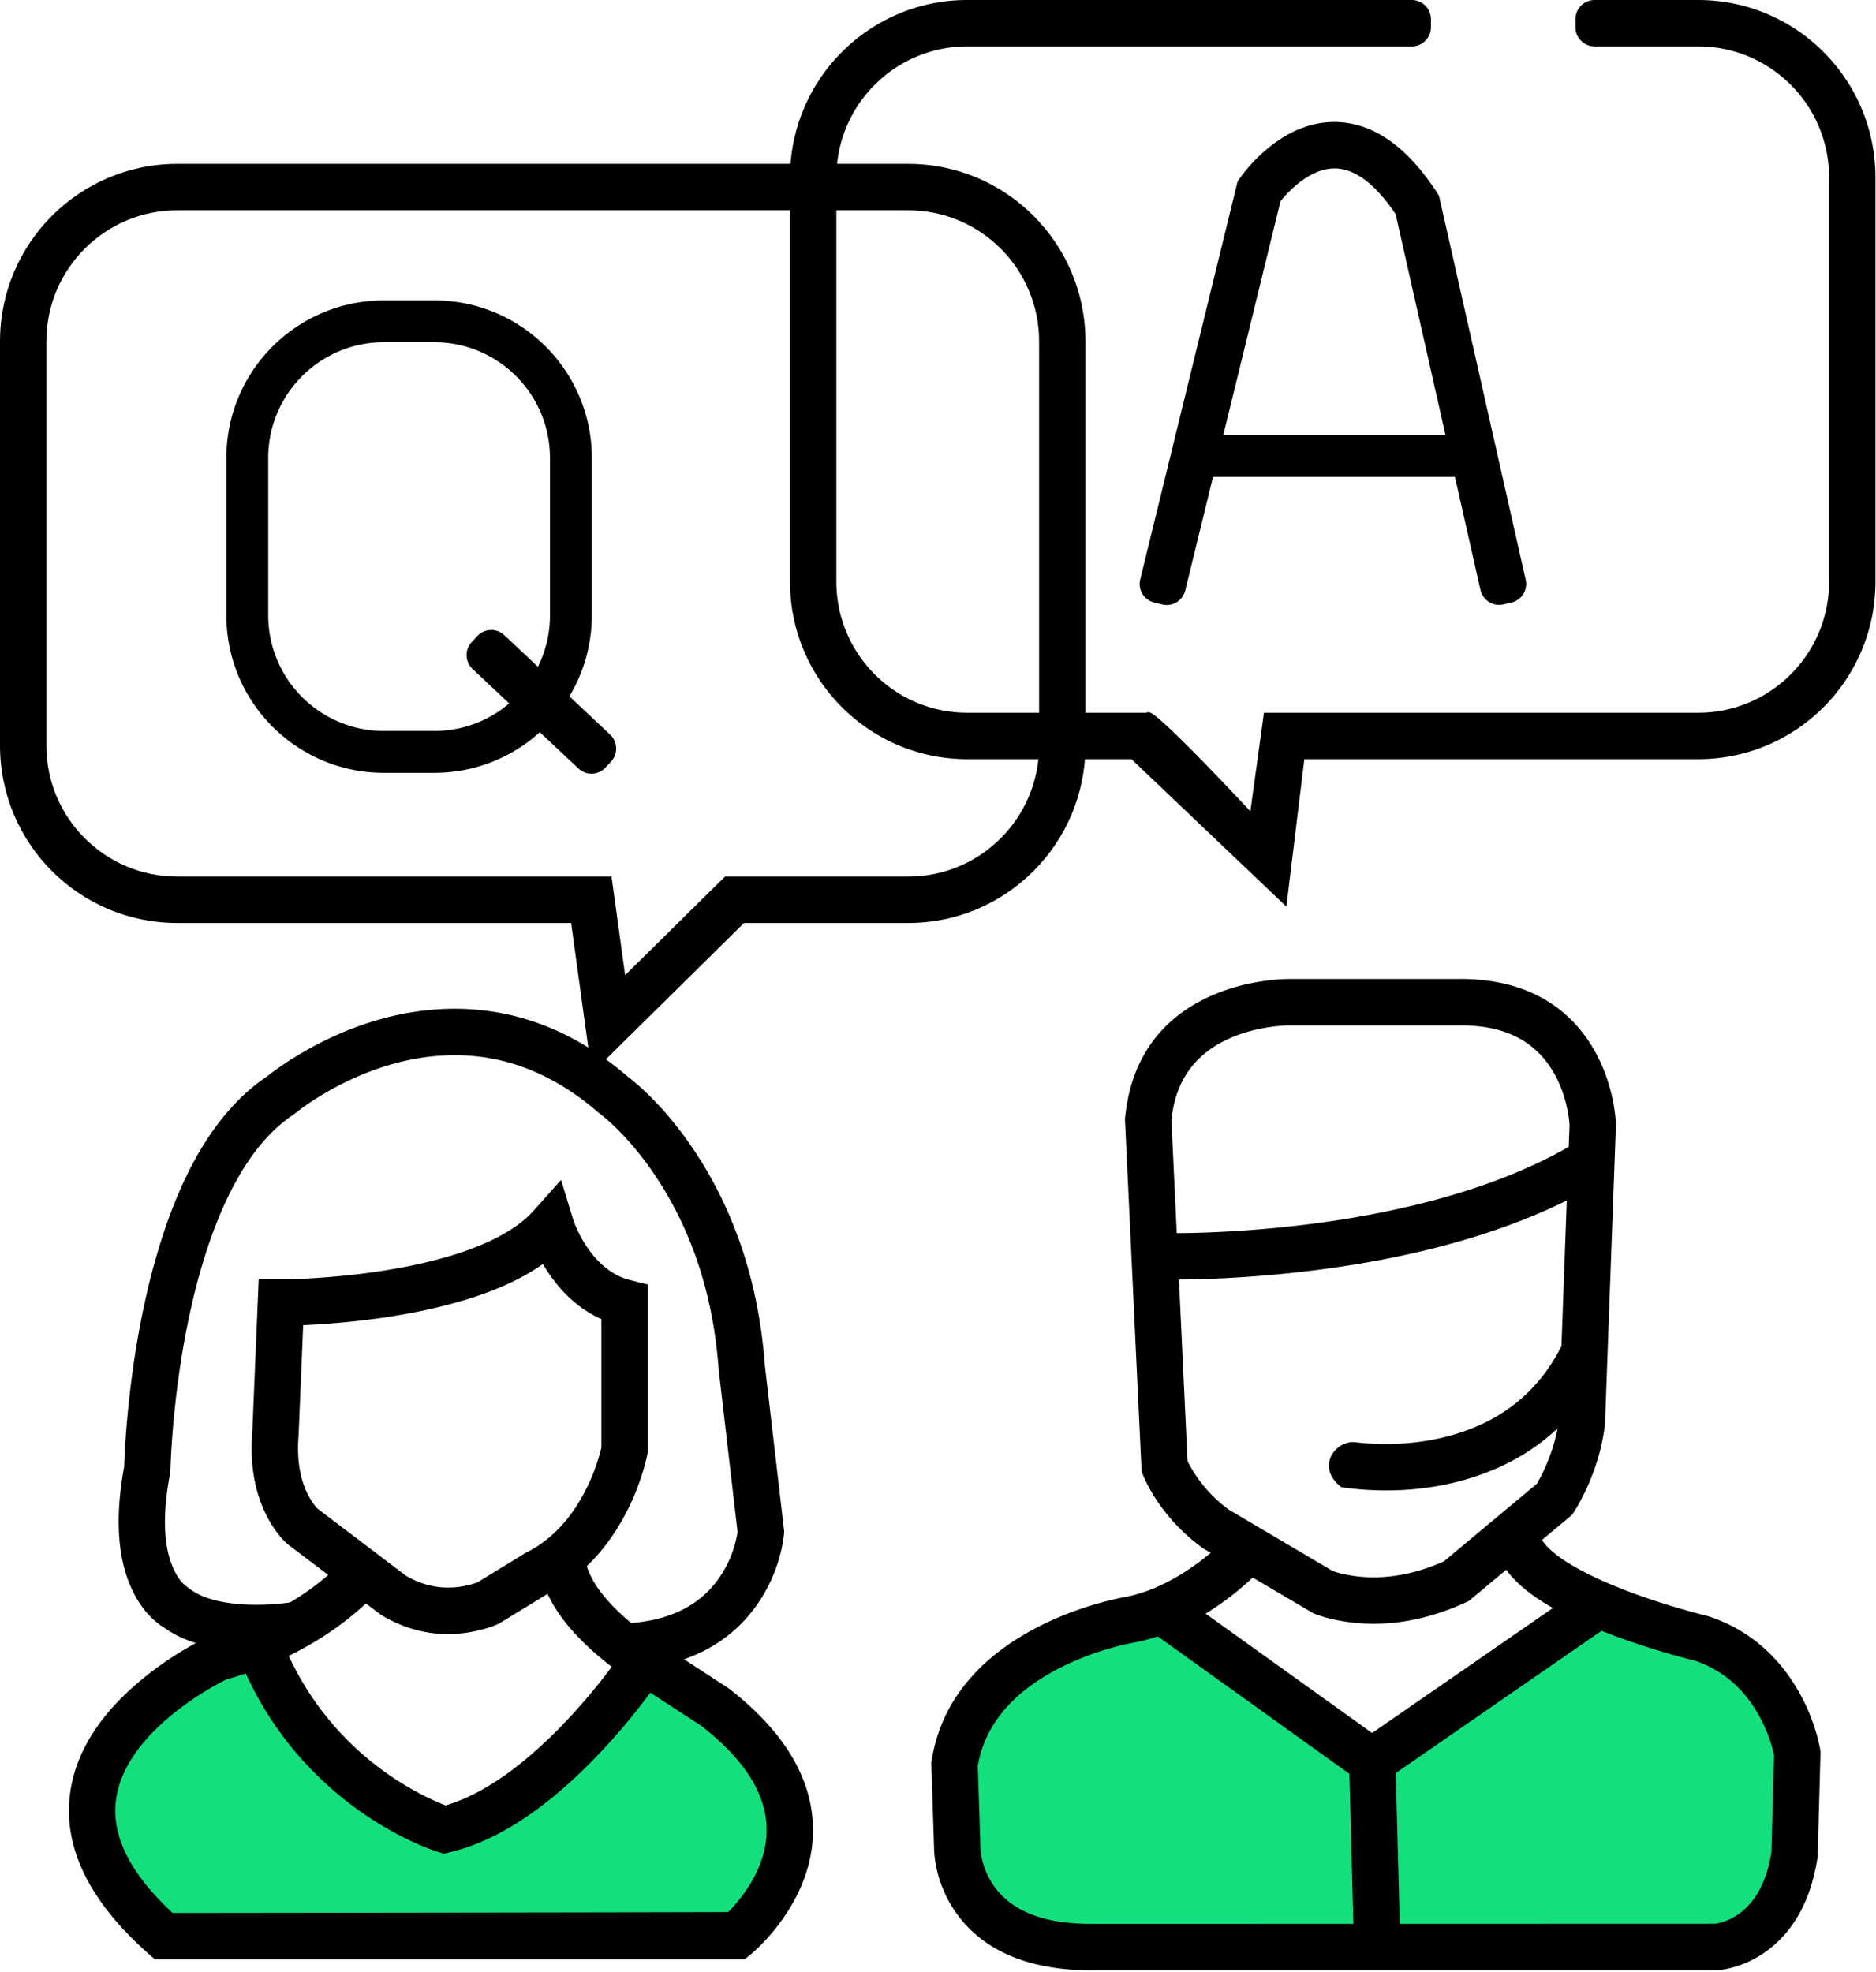 <svg width="196" height="206" xmlns="http://www.w3.org/2000/svg"><g fill="none" fill-rule="evenodd"><path d="M75.743 91.587h19.142c7.555 0 13.678-6.131 13.678-13.696V35.666c0-7.566-6.123-13.696-13.677-13.696H18.521c-7.553 0-13.677 6.132-13.677 13.696V77.89c0 7.566 6.123 13.696 13.678 13.696h45.37l1.418 10.299 10.433-10.299zm-16.073 4.85H18.522C8.292 96.438 0 88.138 0 77.892V35.666c0-10.243 8.293-18.547 18.52-18.547h76.366c10.229 0 18.52 8.301 18.52 18.547V77.89c0 10.243-8.29 18.547-18.52 18.547H77.728L61.832 112.13 59.67 96.438z" fill="#000" fill-rule="nonzero"/><path d="M120.202 74.468h-19.143c-7.554 0-13.677-6.132-13.677-13.696V18.547c0-7.566 6.122-13.697 13.676-13.697h46.161V0h-46.16c-10.23 0-18.521 8.301-18.521 18.547v42.225c0 10.243 8.291 18.547 18.521 18.547h17.157l16.181 15.407-3.763-9.96-10.432-10.298zm11.851 0h45.37c7.555 0 13.678-6.13 13.678-13.696V18.547c0-7.564-6.124-13.697-13.677-13.697h-10.259V0h10.259c10.227 0 18.52 8.304 18.52 18.547v42.225c0 10.245-8.292 18.547-18.522 18.547h-41.147l-1.337 9.697-4.304-4.25 1.42-10.298zm-11.851 0h-19.143c-7.554 0-13.677-6.132-13.677-13.696V18.547c0-7.566 6.122-13.697 13.676-13.697h46.437c1.107 0 2.004-.89 2.004-2V2c0-1.104-.903-2-2.004-2h-46.437c-10.228 0-18.52 8.301-18.52 18.547v42.225c0 10.243 8.291 18.547 18.521 18.547h17.157s.527-5.49 1.986-4.85c1.458.639 10.432 10.297 10.432 10.297l-10.432-10.298zm11.851 0h45.37c7.555 0 13.678-6.13 13.678-13.696V18.547c0-7.564-6.124-13.697-13.677-13.697h-10.82a1.998 1.998 0 01-2.003-2V2c0-1.104.902-2 2.004-2h10.819c10.227 0 18.52 8.304 18.52 18.547v42.225c0 10.245-8.292 18.547-18.522 18.547h-41.147l-1.878 15.407-3.763-9.96 1.42-10.298zM18.676 164.891c-1.39-2.046-1.938-5.53-.91-10.936l.042-.408.013-.424c.013-.365.033-.79.06-1.27a95.41 95.41 0 01.369-4.583c.494-4.74 1.31-9.474 2.52-13.87 2.233-8.124 5.536-14.073 9.913-16.963l.222-.166c.035-.03.128-.104.275-.217.262-.2.572-.427.93-.674a30.926 30.926 0 013.547-2.1c3.54-1.796 7.326-2.912 11.195-3.026 4.9-.146 9.647 1.326 14.19 4.784.498.379.993.781 1.484 1.207l.178.141c.057.041.208.157.438.35.409.341.872.762 1.376 1.264 1.465 1.46 2.94 3.26 4.322 5.411 3.422 5.33 5.689 11.864 6.248 19.706l1.972 16.948a11.594 11.594 0 01-1.819 4.644c-1.953 2.896-5.136 4.704-10.092 4.915l.206 4.846c6.503-.277 11.093-2.885 13.9-7.046a16.402 16.402 0 002.568-6.46c.051-.315.079-.559.091-.719l.017-.232-2.015-17.296c-.626-8.652-3.16-15.946-7.002-21.93-1.578-2.456-3.274-4.527-4.98-6.226a26.421 26.421 0 00-1.689-1.55c-.26-.218-.47-.383-.623-.497a34.578 34.578 0 00-1.648-1.337c-5.44-4.14-11.275-5.95-17.265-5.772-4.651.138-9.109 1.452-13.241 3.547a35.744 35.744 0 00-4.104 2.433 27.328 27.328 0 00-1.456 1.075c-5.514 3.697-9.31 10.56-11.809 19.652-1.287 4.68-2.147 9.67-2.667 14.655a100.244 100.244 0 00-.388 4.817 70.649 70.649 0 00-.073 1.66c-1.203 6.497-.444 11.22 1.7 14.376a8.875 8.875 0 001.754 1.932c.3.243.576.428.812.563 1.619 1.142 3.637 1.825 5.96 2.159 2.265.325 4.63.3 6.874.064a22.608 22.608 0 001.4-.184l-.824-4.78a22.76 22.76 0 01-1.08.14c-1.88.197-3.87.219-5.681-.041-1.673-.24-3.02-.705-3.932-1.376l-.187-.137c-.554-.387-.824-.676-1.09-1.069z" fill="#000" fill-rule="nonzero"/><path d="M26.215 172.047s11.397 18.26 20.8 18.831c0 0 13.678-8.56 20.801-18.26 0 0 11.113 9.13 12.538 12.554 0 0 5.698 15.978-6.839 18.26l-55.564-.57s-9.403-8.56-8.548-15.408c0 0 5.129-10.271 9.403-11.983l7.409-3.424z" fill="#14DF7D"/><path d="M31.197 149.943c-.23 2.762.227 4.86 1.098 6.447.235.43.48.779.714 1.052.067.077.125.14.173.187l9.21 6.987c2.307 1.375 4.67 1.515 6.817.927.313-.085.544-.165.675-.217l5.074-3.106.092-.046c2.087-1.044 3.797-2.691 5.166-4.802a19.959 19.959 0 002.116-4.405 18.761 18.761 0 00.498-1.718v-13.43c-1.989-.88-3.654-2.308-5.02-4.12a16.908 16.908 0 01-1.09-1.637c-2.923 2.075-6.85 3.584-11.57 4.66-3.468.79-7.16 1.296-10.848 1.576-.926.07-1.806.122-2.627.16l-.478 11.485zm-4.171-16.271h2.323l.306-.003c.266-.004.576-.012.927-.023a78.045 78.045 0 003.354-.185c3.467-.263 6.93-.737 10.14-1.468 5.443-1.241 9.532-3.096 11.676-5.5l2.869-3.218 1.254 4.127c.028.082.05.147.078.222a12.68 12.68 0 001.723 3.153c1.148 1.522 2.528 2.558 4.163 2.967l1.835.46v17.526l-.042.221c-.03.161-.087.421-.174.767-.14.553-.32 1.163-.542 1.816a24.751 24.751 0 01-2.638 5.48c-1.79 2.761-4.09 4.988-6.966 6.45l-5.157 3.156-.12.056a6.94 6.94 0 01-.475.199c-.318.12-.677.238-1.074.347-3.363.92-7.106.683-10.717-1.527l-9.648-7.303a6.66 6.66 0 01-.784-.787 10.996 10.996 0 01-1.288-1.88c-1.319-2.403-1.983-5.435-1.688-9.083l.665-15.97z" fill="#000" fill-rule="nonzero"/><path d="M73.251 180.303c4.512 3.508 6.584 6.936 6.82 10.26.178 2.512-.7 4.954-2.317 7.221a16.344 16.344 0 01-1.67 1.987c-.032.032-58.054.095-58.054.095-4.71-4.376-6.425-8.337-5.889-11.973.446-3.02 2.465-5.924 5.623-8.568a31.01 31.01 0 014.198-2.94 28.778 28.778 0 011.684-.915c3.533-.978 6.692-2.376 9.485-4.087 2.023-1.24 3.742-2.575 5.163-3.918a22.12 22.12 0 001.308-1.337c.233-.26.398-.46.497-.587l-3.833-2.966c-.103.125-.18.214-.272.317-.277.31-.618.661-1.024 1.045-1.186 1.12-2.64 2.25-4.368 3.309-2.466 1.511-5.274 2.745-8.439 3.601l-.381.139c-.134.061-.358.17-.66.326-.489.252-1.03.548-1.609.888a35.792 35.792 0 00-4.857 3.404c-3.984 3.337-6.658 7.182-7.307 11.58-.824 5.59 1.79 11.299 8.143 16.924l.687.608h61.618l.669-.546a16.714 16.714 0 001.062-.989 21.16 21.16 0 002.168-2.578c2.218-3.11 3.475-6.604 3.207-10.384-.342-4.827-3.175-9.492-8.768-13.815l-5.932-3.87a13.998 13.998 0 01-.445-.257 29.11 29.11 0 01-1.074-.679 30.641 30.641 0 01-3.273-2.481c-2.893-2.533-4.473-5.048-4.3-7.14l-4.827-.403c-.335 4.031 1.997 7.743 5.938 11.194a35.415 35.415 0 003.794 2.879 33.932 33.932 0 001.686 1.044l5.55 3.612z" fill="#000" fill-rule="nonzero"/><path d="M121.67 168.053l22.796 16.263 23.08-16.834 8.263 3.138s7.979 2.568 9.403 6.278l2.565 7.988-.285 9.987s-.57 6.562-6.554 7.988l-43.026.286-27.07.285s-7.978-2.282-9.403-5.992l-1.424-12.839s.285-6.277 3.704-8.56l12.252-6.276 5.7-1.712z" fill="#14DF7D"/><path d="M152.135 102.287c7.072-.138 11.885 2.787 14.565 7.675a17.761 17.761 0 011.827 5.113c.12.607.201 1.175.251 1.69.032.326.046.574.05.734l-1.145 31.347a22.378 22.378 0 01-1.538 5.79 23.321 23.321 0 01-1.143 2.392c-.243.44-.44.763-.57.957l-.195.293-10.77 8.988-.288.133c-5.185 2.41-10.037 2.706-14.126 1.734a14.233 14.233 0 01-1.265-.36 7.68 7.68 0 01-.545-.203l-11.48-6.756a19.412 19.412 0 01-2.356-1.97 19.133 19.133 0 01-3.035-3.856 15.92 15.92 0 01-.703-1.31 8.868 8.868 0 01-.26-.591l-.14-.366-1.736-36.793c.579-6.37 3.844-10.52 8.79-12.79 1.796-.824 3.694-1.343 5.596-1.625a21.638 21.638 0 011.919-.2c.396-.022.715-.029.946-.026h17.35zm11.822 14.947a12.664 12.664 0 00-.182-1.22c-.252-1.276-.681-2.55-1.322-3.718-1.833-3.343-5.001-5.267-10.245-5.16l-17.43.001a9.738 9.738 0 00-.662.02c-.453.025-.954.075-1.488.154-1.478.22-2.943.62-4.288 1.237-3.402 1.561-5.518 4.217-5.952 8.492l1.68 35.607c.123.255.278.544.464.858a14.337 14.337 0 003.877 4.24l10.845 6.404c.314.107.593.188.917.265 3.018.717 6.668.515 10.687-1.286l9.706-8.1c.062-.103.128-.219.198-.346.306-.555.615-1.19.904-1.894.573-1.392.989-2.854 1.184-4.336l1.132-30.895a8.01 8.01 0 00-.025-.323z" fill="#000" fill-rule="nonzero"/><path d="M121.026 133.67c.074.003.207.006.396.009 2.73.044 6.442-.057 10.792-.423 6.646-.558 13.225-1.622 19.399-3.32 6.204-1.706 11.72-3.981 16.368-6.908l-2.58-4.106c-4.207 2.65-9.294 4.749-15.07 6.337-5.86 1.61-12.153 2.63-18.522 3.164-4.177.35-7.732.448-10.309.406a25.57 25.57 0 01-.326-.007l-.148 4.849zm19.119 21.712c.3.046.64.092 1.022.135 4.406.488 9.315.158 14.023-1.625 5.244-1.986 9.477-5.572 12.234-10.987l-4.315-2.203c-2.187 4.294-5.473 7.078-9.632 8.653-3.884 1.47-8.066 1.752-11.776 1.34-2.08-.332-4.359 2.521-1.556 4.687zm-23.199 11.593a33.51 33.51 0 00-2.287.572c-2.355.676-4.713 1.6-6.932 2.82-5.619 3.088-9.432 7.542-10.39 13.568l-.036.228.292 9.047c.002.153.013.364.038.627a12.718 12.718 0 002.126 5.824c2.65 3.898 7.336 6.196 14.22 6.196h65.302c.201-.008.413-.028.676-.067.399-.06.832-.155 1.292-.291a10.918 10.918 0 003.76-1.982c2.504-2.016 4.23-5.134 4.88-9.422l.022-.148.295-10.928-.034-.219a10.764 10.764 0 00-.146-.723c-.118-.51-.273-1.07-.472-1.67a20.115 20.115 0 00-2.462-5.013c-2.046-3-4.86-5.282-8.52-6.504-.237-.066-.302-.081-.4-.106a76.04 76.04 0 01-2.71-.739c-2.196-.642-4.391-1.38-6.426-2.2-4.477-1.8-7.475-3.76-8.073-5.255l-4.497 1.801c1.27 3.182 5.073 5.665 10.764 7.955 2.197.884 4.536 1.671 6.874 2.355a80.857 80.857 0 003.03.823c2.55.873 4.498 2.465 5.958 4.606a15.313 15.313 0 012.259 5.239l-.274 10.142c-.484 3.032-1.591 5.009-3.104 6.227a6.11 6.11 0 01-2.098 1.11 4.8 4.8 0 01-.64.145c-.039.006-65.256.014-65.256.014-5.334 0-8.501-1.554-10.215-4.075a7.904 7.904 0 01-1.31-3.565 3.86 3.86 0 01-.015-.206l-.279-8.682c.75-4.24 3.554-7.472 7.9-9.86 1.875-1.03 3.904-1.826 5.935-2.409a28.612 28.612 0 011.955-.49 18.711 18.711 0 01.797-.152c2.964-.618 5.797-1.953 8.458-3.78a31.29 31.29 0 003.48-2.779c.363-.334.684-.647.962-.93.174-.179.3-.313.374-.396l-3.6-3.244a21.37 21.37 0 01-1.017 1.003 26.48 26.48 0 01-2.94 2.346c-2.153 1.48-4.401 2.542-6.652 3.02a21.24 21.24 0 00-.864.167z" fill="#000" fill-rule="nonzero"/><path fill="#000" fill-rule="nonzero" d="M123.65 166.937l-2.82 3.943 22.47 16.115 25.337-17.517-2.752-3.992-22.534 15.58z"/><path fill="#000" fill-rule="nonzero" d="M140.905 182.382l.57 21.685 4.842-.128-.57-21.684zm-94.517 6.183a25.366 25.366 0 01-2.274-1.04 31.248 31.248 0 01-7.02-4.95c-3.15-2.941-5.716-6.542-7.5-10.88l-4.48 1.846c2.06 5.007 5.033 9.18 8.676 12.581a36.061 36.061 0 008.11 5.718 30.04 30.04 0 002.712 1.237c.513.203.896.336 1.128.407l.627.19.637-.15c4.855-1.152 9.656-4.373 14.33-9.004a65.859 65.859 0 005.527-6.247 61.755 61.755 0 001.546-2.065c.272-.381.464-.66.57-.818l-4.03-2.69-.113.164a56.928 56.928 0 01-1.79 2.422 61.075 61.075 0 01-5.117 5.786c-3.863 3.827-7.744 6.502-11.376 7.556l-.163-.063zM28.023 47.847v16.436c0 6.678 5.413 12.09 12.09 12.09h5.257c6.677 0 12.09-5.413 12.09-12.09V47.847c0-6.678-5.413-12.09-12.09-12.09h-5.257c-6.677 0-12.09 5.413-12.09 12.09zm-4.373 0c0-9.092 7.37-16.462 16.463-16.462h5.257c9.092 0 16.462 7.37 16.462 16.462v16.436c0 9.092-7.37 16.462-16.462 16.462h-5.257c-9.092 0-16.463-7.37-16.463-16.462V47.847z"/><path d="M49.29 67.074a2.004 2.004 0 00.087 2.826L60.43 80.29a1.991 1.991 0 002.822-.091l.58-.62a2.004 2.004 0 00-.087-2.825l-11.053-10.39a1.991 1.991 0 00-2.822.091l-.58.619zm84.693-46.289c.395-.469.851-.94 1.356-1.374 1.435-1.236 2.92-1.898 4.353-1.806 1.885.122 3.932 1.524 6.118 4.763l8.862 39.262a1.999 1.999 0 002.392 1.519l.827-.187a2.003 2.003 0 001.51-2.387l-9.06-40.136-.238-.365c-3.042-4.67-6.448-7.074-10.1-7.31-2.894-.186-5.515.982-7.822 2.97a16.958 16.958 0 00-2.42 2.575 8.446 8.446 0 00-.213.296l-.248.363-10.173 41.57a1.995 1.995 0 001.466 2.416l.823.202a1.998 1.998 0 002.416-1.465l9.95-40.66c.062-.078.129-.16.201-.246z" fill="#000" fill-rule="nonzero"/><path fill="#000" fill-rule="nonzero" d="M125.564 49.834h27.64v-4.372h-27.64z"/></g></svg>